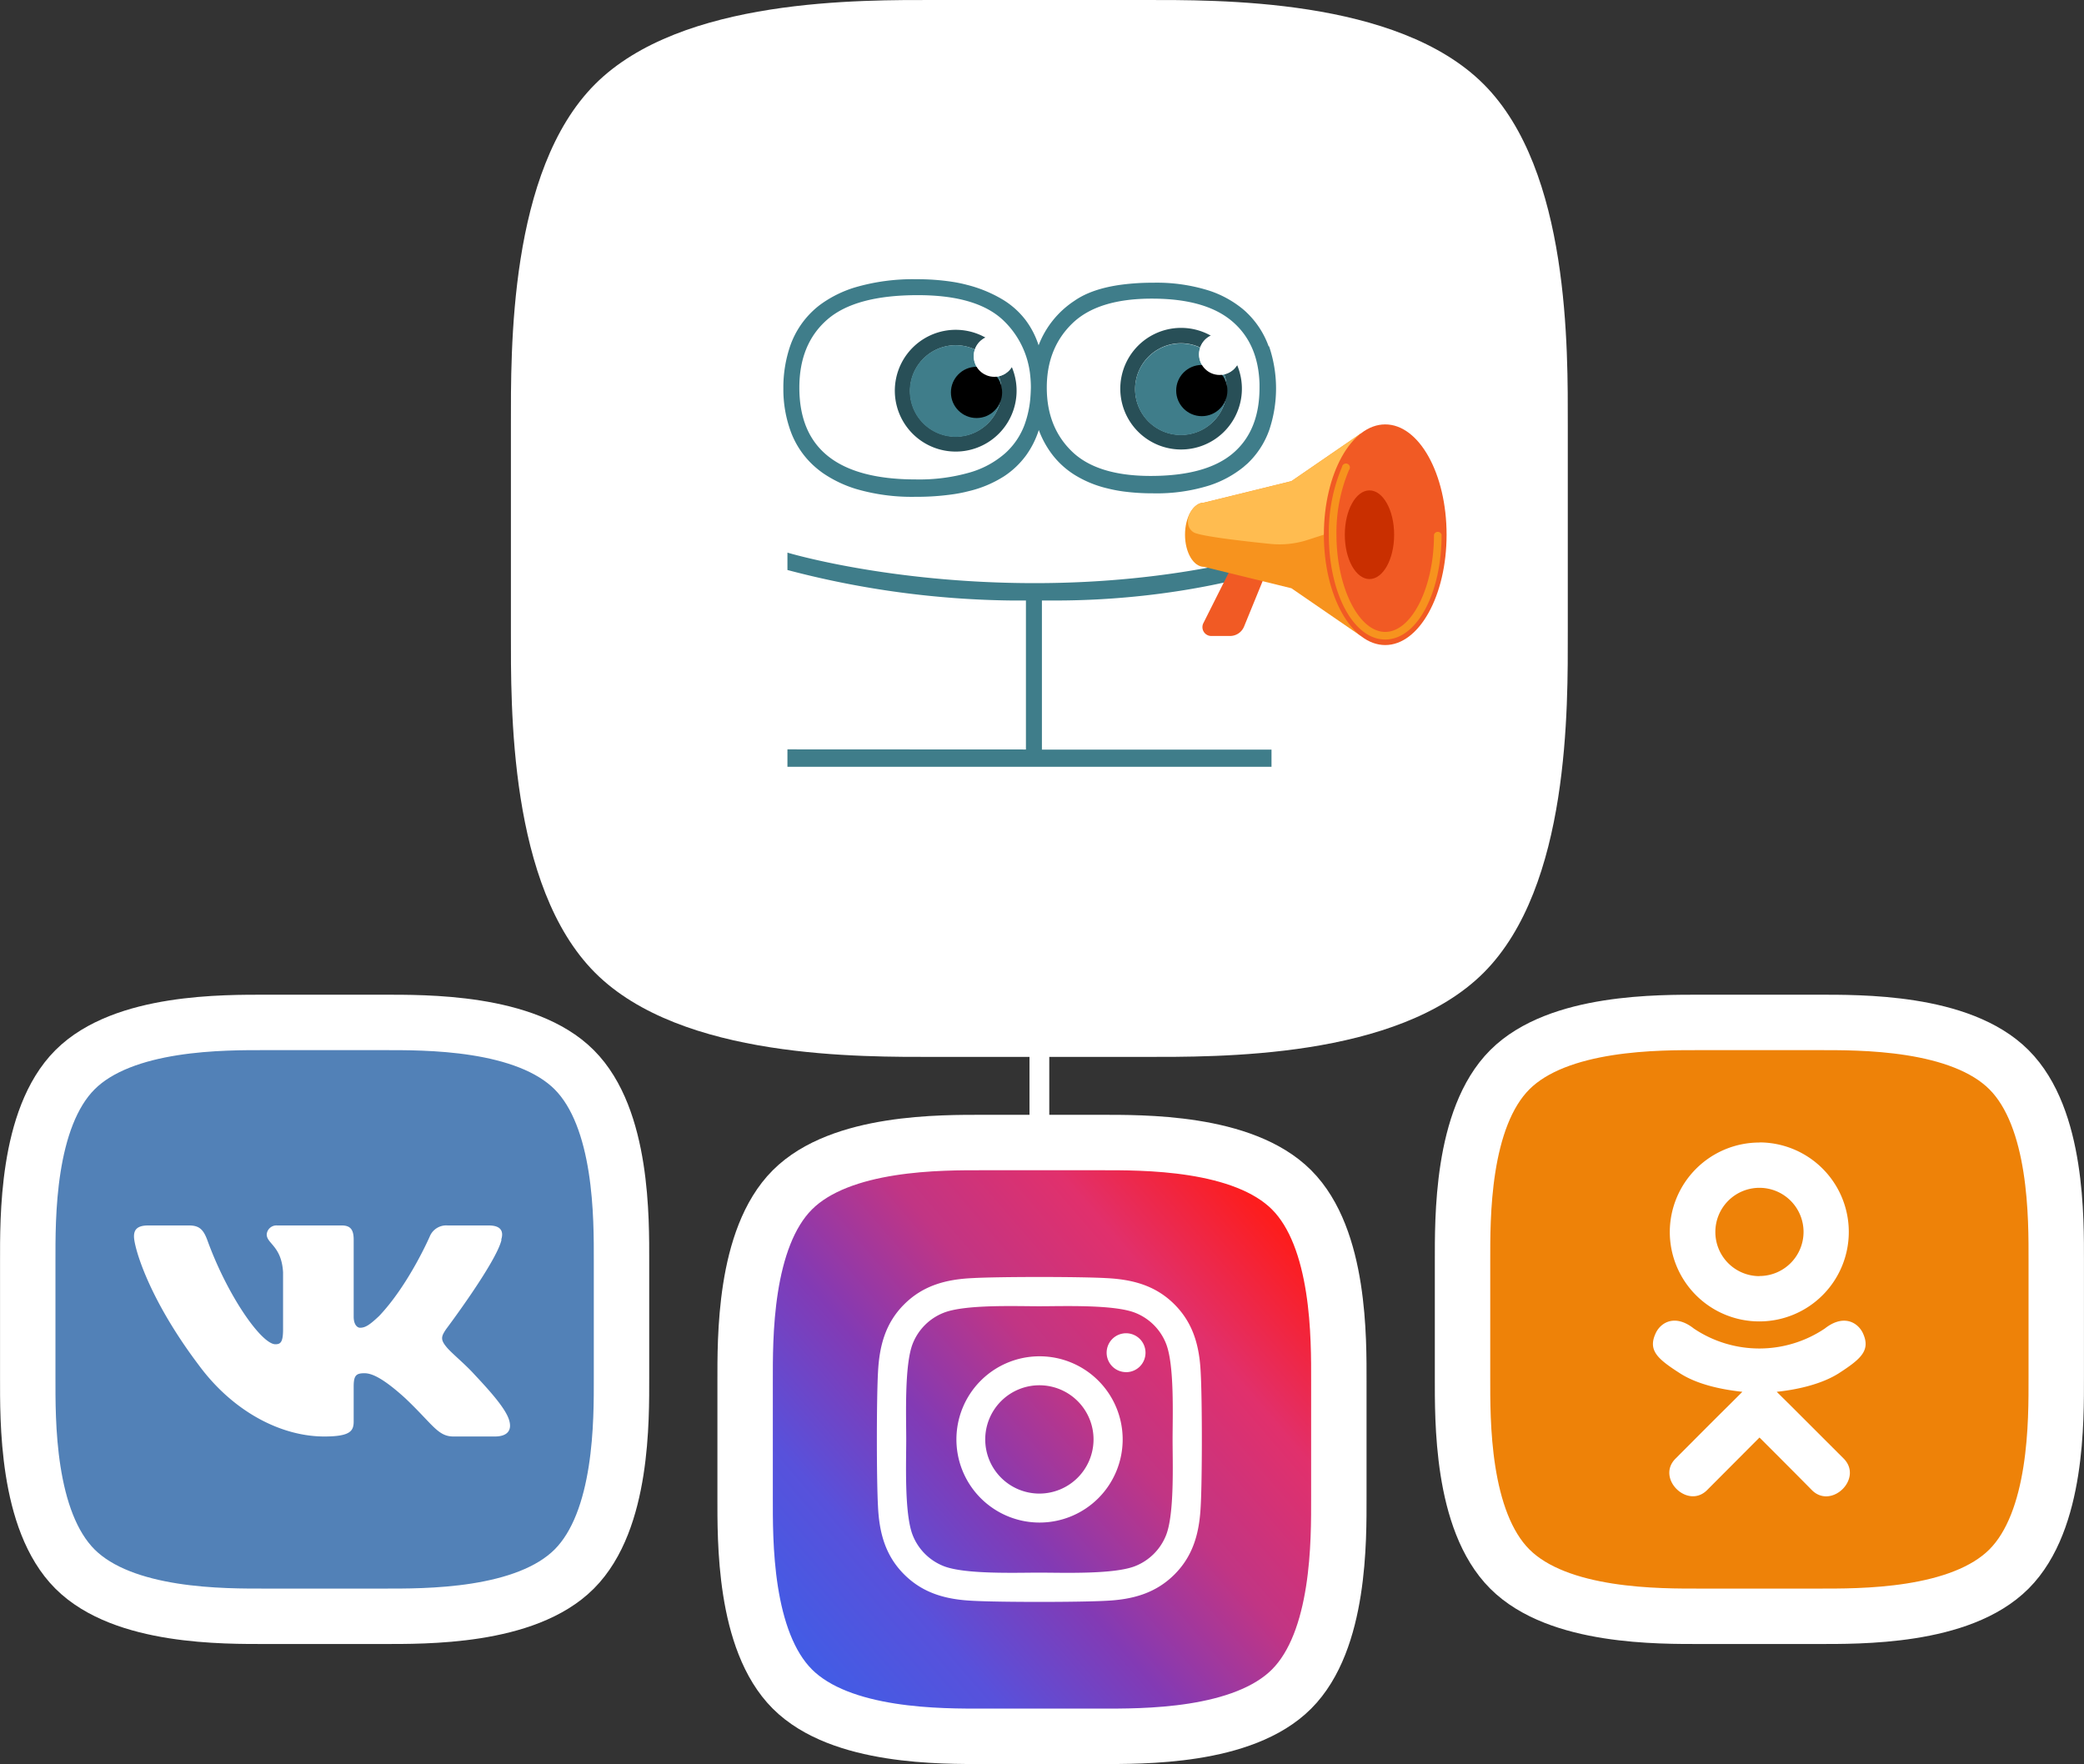 <svg xmlns="http://www.w3.org/2000/svg" xmlns:xlink="http://www.w3.org/1999/xlink" viewBox="0 0 526.48 445.63"><rect x="0" y="0" width="526.48" height="445.63" fill="#333333" stroke="none"/><defs><style>.a,.e{fill:#fff;}.b,.c,.d,.f{stroke:#fff;}.b,.c,.d{stroke-miterlimit:10;stroke-width:14px;}.b{fill:url(#a);}.c{fill:#ee8208;}.d{fill:#5281b7;}.e{fill-rule:evenodd;}.f{fill:none;stroke-linecap:round;stroke-linejoin:round;stroke-width:5px;}.g{fill:#3f7d8a;}.h{fill:#284f57;}.i{fill:#f15a24;}.j{fill:#f7931e;}.k{fill:#ffbc50;}.l{fill:#c92f00;}</style><linearGradient id="a" x1="2408.88" y1="634.31" x2="2533.89" y2="526.71" gradientUnits="userSpaceOnUse"><stop offset="0" stop-color="#405de6"/><stop offset="0.2" stop-color="#5851db"/><stop offset="0.4" stop-color="#833ab4"/><stop offset="0.6" stop-color="#c13584"/><stop offset="0.8" stop-color="#e1306c"/><stop offset="1" stop-color="#fd1d1d"/></linearGradient></defs><title>stat3</title><path class="a" d="M2606.06,348.8v25.95c0,19.08.58,64.44-21.26,86.28s-67.2,21.26-86.28,21.26H2446.6c-19.08,0-64.43.59-86.27-21.26s-21.27-67.2-21.27-86.28V322.84c0-19.08-.58-64.43,21.27-86.28s67.19-21.26,86.27-21.26h51.92c19.08,0,64.43-.59,86.28,21.26s21.26,67.2,21.26,86.28Z" transform="translate(-2209.99 -215.3)"/><path class="b" d="M2548.22,578.92v14.59c0,10.72.33,36.19-11.94,48.47s-37.75,11.94-48.47,11.94h-29.17c-10.72,0-36.19.33-48.47-11.94s-11.94-37.75-11.94-48.47V564.34c0-10.72-.33-36.2,11.94-48.47s37.75-11.95,48.47-11.95h29.17c10.72,0,36.2-.32,48.47,11.95s11.94,37.75,11.94,48.47Z" transform="translate(-2209.99 -215.3)"/><path class="c" d="M2729.46,548.6v14.59c0,10.72.33,36.19-11.94,48.47s-37.75,11.94-48.47,11.94h-29.17c-10.72,0-36.2.33-48.47-11.94s-11.94-37.75-11.94-48.47V534c0-10.72-.33-36.2,11.94-48.47s37.75-11.95,48.47-11.95h29.17c10.72,0,36.2-.32,48.47,11.95s11.94,37.75,11.94,48.47Z" transform="translate(-2209.99 -215.3)"/><path class="d" d="M2367,548.6v14.59c0,10.72.33,36.19-11.94,48.47s-37.75,11.94-48.47,11.94H2277.4c-10.72,0-36.19.33-48.47-11.94S2217,573.91,2217,563.19V534c0-10.72-.33-36.2,11.94-48.47s37.75-11.95,48.47-11.95h29.17c10.72,0,36.2-.32,48.47,11.95S2367,523.3,2367,534Z" transform="translate(-2209.99 -215.3)"/><path class="e" d="M2336.61,528.48c.66-2.08,0-3.61-3.14-3.61h-10.39a4.49,4.49,0,0,0-4.52,2.78s-5.28,12.16-12.76,20.06c-2.42,2.29-3.52,3-4.85,3-.66,0-1.61-.72-1.61-2.8V528.48c0-2.5-.77-3.61-3-3.61h-16.32a2.46,2.46,0,0,0-2.65,2.26c0,2.36,3.74,2.91,4.13,9.56v14.45c0,3.17-.61,3.74-1.93,3.74-3.52,0-12.08-12.21-17.16-26.19-1-2.72-2-3.82-4.65-3.82H2247.4c-3,0-3.56,1.32-3.56,2.78,0,2.6,3.52,15.49,16.39,32.53,8.59,11.65,20.68,18,31.69,18,6.6,0,7.42-1.41,7.42-3.82v-8.8c0-2.8.62-3.36,2.71-3.36,1.54,0,4.19.73,10.35,6.34,7,6.65,8.2,9.64,12.17,9.64H2335c3,0,4.45-1.41,3.6-4.17s-4.3-6.76-8.76-11.5c-2.42-2.7-6.06-5.61-7.16-7.07-1.54-1.87-1.1-2.7,0-4.36,0,0,12.66-16.84,14-22.56" transform="translate(-2209.99 -215.3)"/><line class="f" x1="262.58" y1="224.83" x2="262.58" y2="291.52"/><path class="g" d="M2469.17,404.63V367h-3.33a231.53,231.53,0,0,1-56.92-7.71v-4.39s25.51,7.71,62.49,7.71c36.22,0,59.77-7.71,59.77-7.71v4.39s-22.32,7.71-54.71,7.71h-3.26v37.67h58V409H2408.92v-4.4Z" transform="translate(-2209.99 -215.3)"/><path class="a" d="M2468.91,322.35a18.17,18.17,0,0,1-4.9,7.38,23.29,23.29,0,0,1-9,4.92,46.16,46.16,0,0,1-13.66,1.76q-29.43,0-29.42-23.19,0-11.07,7.09-17.22t22.85-6.14q15.24,0,21.9,6.67a22.25,22.25,0,0,1,6.5,13.77,27.83,27.83,0,0,1,.15,2.92c0,.68,0,1.35-.07,2A26.09,26.09,0,0,1,2468.91,322.35Z" transform="translate(-2209.99 -215.3)"/><path class="a" d="M2480.83,329.38q-6.39-6.15-6.39-16.16t6.48-16.25q6.48-6.24,20.14-6.23t20.39,5.88q6.45,5.63,6.73,15.67c0,.27,0,.54,0,.82v.11q0,10.89-6.74,16.6t-20.74,5.71Q2487.22,335.53,2480.83,329.38Z" transform="translate(-2209.99 -215.3)"/><path class="h" d="M2465.59,308a5.15,5.15,0,0,1-3.24,2.32,11.53,11.53,0,1,1-6.06-6.73,5.17,5.17,0,0,1,2.68-3,15.38,15.38,0,1,0,6.62,7.4Z" transform="translate(-2209.99 -215.3)"/><path class="g" d="M2461.19,310.46a5.18,5.18,0,0,1-5.18-5.19,5.24,5.24,0,0,1,.28-1.68,11.58,11.58,0,1,0,6.06,6.73A4.91,4.91,0,0,1,2461.19,310.46Z" transform="translate(-2209.99 -215.3)"/><circle cx="246.7" cy="99.13" r="6.47"/><circle class="a" cx="251.19" cy="89.98" r="5.21"/><path class="h" d="M2522.51,307.5a5.21,5.21,0,0,1-3.24,2.32,11.57,11.57,0,1,1-6.06-6.73,5.15,5.15,0,0,1,2.67-3,15.36,15.36,0,1,0,6.63,7.4Z" transform="translate(-2209.99 -215.3)"/><path class="g" d="M2518.11,310a5.16,5.16,0,0,1-4.9-6.86,11.58,11.58,0,1,0,6.06,6.73A5.5,5.5,0,0,1,2518.11,310Z" transform="translate(-2209.99 -215.3)"/><path class="g" d="M2530.48,302.77a22.11,22.11,0,0,0-5.45-8.43c-.35-.35-.73-.68-1.11-1a26.42,26.42,0,0,0-8.46-4.62,43.94,43.94,0,0,0-14.14-2,60,60,0,0,0-7.9.48q-7.58,1-12,4.09a23.48,23.48,0,0,0-9.05,11.24,21.66,21.66,0,0,0-3.24-6.32,20.76,20.76,0,0,0-5.89-5.27,33.5,33.5,0,0,0-9-3.69,35.08,35.08,0,0,0-3.6-.75,57.45,57.45,0,0,0-9-.66,51.88,51.88,0,0,0-15.82,2.11,29.5,29.5,0,0,0-8,3.88,20.4,20.4,0,0,0-2.47,2,22.19,22.19,0,0,0-5.71,8.78,32.44,32.44,0,0,0-1.75,10.8,31,31,0,0,0,1.93,11.07,21.9,21.9,0,0,0,6,8.7,24.27,24.27,0,0,0,2.15,1.69,30.75,30.75,0,0,0,8.22,3.93,50.09,50.09,0,0,0,15.1,2,63.39,63.39,0,0,0,9.54-.65,35.65,35.65,0,0,0,3.81-.76,29,29,0,0,0,9-3.77,21.57,21.57,0,0,0,5.62-5.36,22.74,22.74,0,0,0,3.16-6.33,24.09,24.09,0,0,0,3.43,6.24,21.47,21.47,0,0,0,5.62,5.09,27.89,27.89,0,0,0,8.35,3.43,37.17,37.17,0,0,0,3.83.74,55.65,55.65,0,0,0,7.59.49,44.57,44.57,0,0,0,14.31-2,27,27,0,0,0,8.6-4.66c.33-.29.66-.58,1-.87a21.59,21.59,0,0,0,5.45-8.35,33,33,0,0,0,0-21.25Zm-60.15,12.46a26.09,26.09,0,0,1-1.42,7.12,18.17,18.17,0,0,1-4.9,7.38,23.29,23.29,0,0,1-9,4.92,46.16,46.16,0,0,1-13.66,1.76q-29.43,0-29.42-23.19,0-11.07,7.09-17.22t22.85-6.14q15.24,0,21.9,6.67a22.25,22.25,0,0,1,6.5,13.77,27.83,27.83,0,0,1,.15,2.92C2470.4,313.9,2470.38,314.57,2470.33,315.23Zm51.12,14.59q-6.73,5.7-20.74,5.71-13.49,0-19.88-6.15t-6.39-16.16q0-10,6.48-16.25t20.14-6.23q13.65,0,20.39,5.88,6.45,5.63,6.73,15.67c0,.27,0,.54,0,.82v.11Q2528.19,324.11,2521.45,329.82Z" transform="translate(-2209.99 -215.3)"/><circle cx="303.61" cy="98.66" r="6.47"/><circle class="a" cx="308.11" cy="89.51" r="5.21"/><path class="i" d="M2530,359.57l-5.72,14a3.84,3.84,0,0,1-3.55,2.39H2516a2.24,2.24,0,0,1-2-3.25l7.39-14.72Z" transform="translate(-2209.99 -215.3)"/><path class="j" d="M2536.24,336.84l-22.09,5.43c-2.65,0-4.79,3.63-4.79,8.11s2.14,8.11,4.79,8.11l22.09,5.41,17.46,12V324.85Z" transform="translate(-2209.99 -215.3)"/><path class="k" d="M2544.43,350.37l9.27-19.06v-6.46l-17.46,12-22.09,5.43c-1.55,0-2.93,1.25-3.8,3.19h0s-1.06,2.84,1.15,4.28c1.55,1,12.83,2.28,19.45,2.95a23,23,0,0,0,9.36-1Z" transform="translate(-2209.99 -215.3)"/><ellipse class="i" cx="349.95" cy="135.08" rx="15.5" ry="27.87"/><ellipse class="l" cx="345.97" cy="135.08" rx="6.23" ry="11.2"/><path class="j" d="M2559.94,376.85c-8,0-14.25-11.63-14.25-26.48a42.65,42.65,0,0,1,3.34-17.13,1,1,0,1,1,1.75.8,40.61,40.61,0,0,0-3.16,16.33c0,13.31,5.64,24.56,12.32,24.56s12.32-11.25,12.32-24.56a1,1,0,0,1,1.92,0C2574.18,365.22,2567.92,376.85,2559.94,376.85Z" transform="translate(-2209.99 -215.3)"/><path class="a" d="M2513.32,595.85c-.33,6.57-1.83,12.4-6.63,17.19s-10.62,6.32-17.2,6.64c-6.77.38-27.08.38-33.86,0-6.58-.33-12.38-1.84-17.2-6.64s-6.32-10.62-6.63-17.19c-.38-6.78-.38-27.09,0-33.87.33-6.57,1.81-12.4,6.63-17.2s10.64-6.3,17.2-6.61c6.78-.38,27.09-.38,33.86,0,6.58.33,12.4,1.83,17.2,6.63s6.32,10.62,6.63,17.2C2513.71,568.78,2513.71,589.07,2513.32,595.85Zm-7.1-16.93c0-6,.49-18.79-1.65-24.19a13.82,13.82,0,0,0-7.8-7.8c-5.39-2.13-18.23-1.65-24.2-1.65s-18.79-.5-24.19,1.65a13.84,13.84,0,0,0-7.81,7.8c-2.12,5.38-1.64,18.22-1.64,24.19s-.5,18.79,1.64,24.2a13.87,13.87,0,0,0,7.81,7.8c5.38,2.12,18.22,1.65,24.19,1.65s18.79.49,24.2-1.65a13.88,13.88,0,0,0,7.8-7.8C2506.71,597.73,2506.22,584.89,2506.22,578.92Zm-12.61,0a21,21,0,1,1-21-21A21,21,0,0,1,2493.61,578.92Zm-7.36,0a13.68,13.68,0,1,0-13.68,13.68A13.69,13.69,0,0,0,2486.25,578.92Zm8.23-17a4.91,4.91,0,1,1,4.9-4.91A4.9,4.9,0,0,1,2494.48,561.93Z" transform="translate(-2209.99 -215.3)"/><path class="a" d="M2658.84,566.89l3.64,3.6,13.32,13.31c4.87,5-3.06,12.79-8,8-3.33-3.38-8.21-8.27-13.31-13.36l-13.31,13.35c-4.92,4.79-12.84-3.07-7.92-8,3.38-3.38,8.21-8.27,13.31-13.31l3.59-3.59c-4.29-.46-11-1.59-15.8-4.7-5.69-3.66-8.19-5.81-6-10.29,1.29-2.55,4.83-4.7,9.53-1a29.66,29.66,0,0,0,33.11,0c4.7-3.68,8.22-1.55,9.53,1,2.16,4.48-.33,6.63-6,10.31C2669.76,565.23,2663.18,566.44,2658.84,566.89Zm-4.38-63a22.61,22.61,0,1,1-22.63,22.63A22.65,22.65,0,0,1,2654.46,503.92Zm0,33.75a11.14,11.14,0,1,0-11.12-11.12A11.13,11.13,0,0,0,2654.46,537.67Z" transform="translate(-2209.99 -215.3)"/></svg>